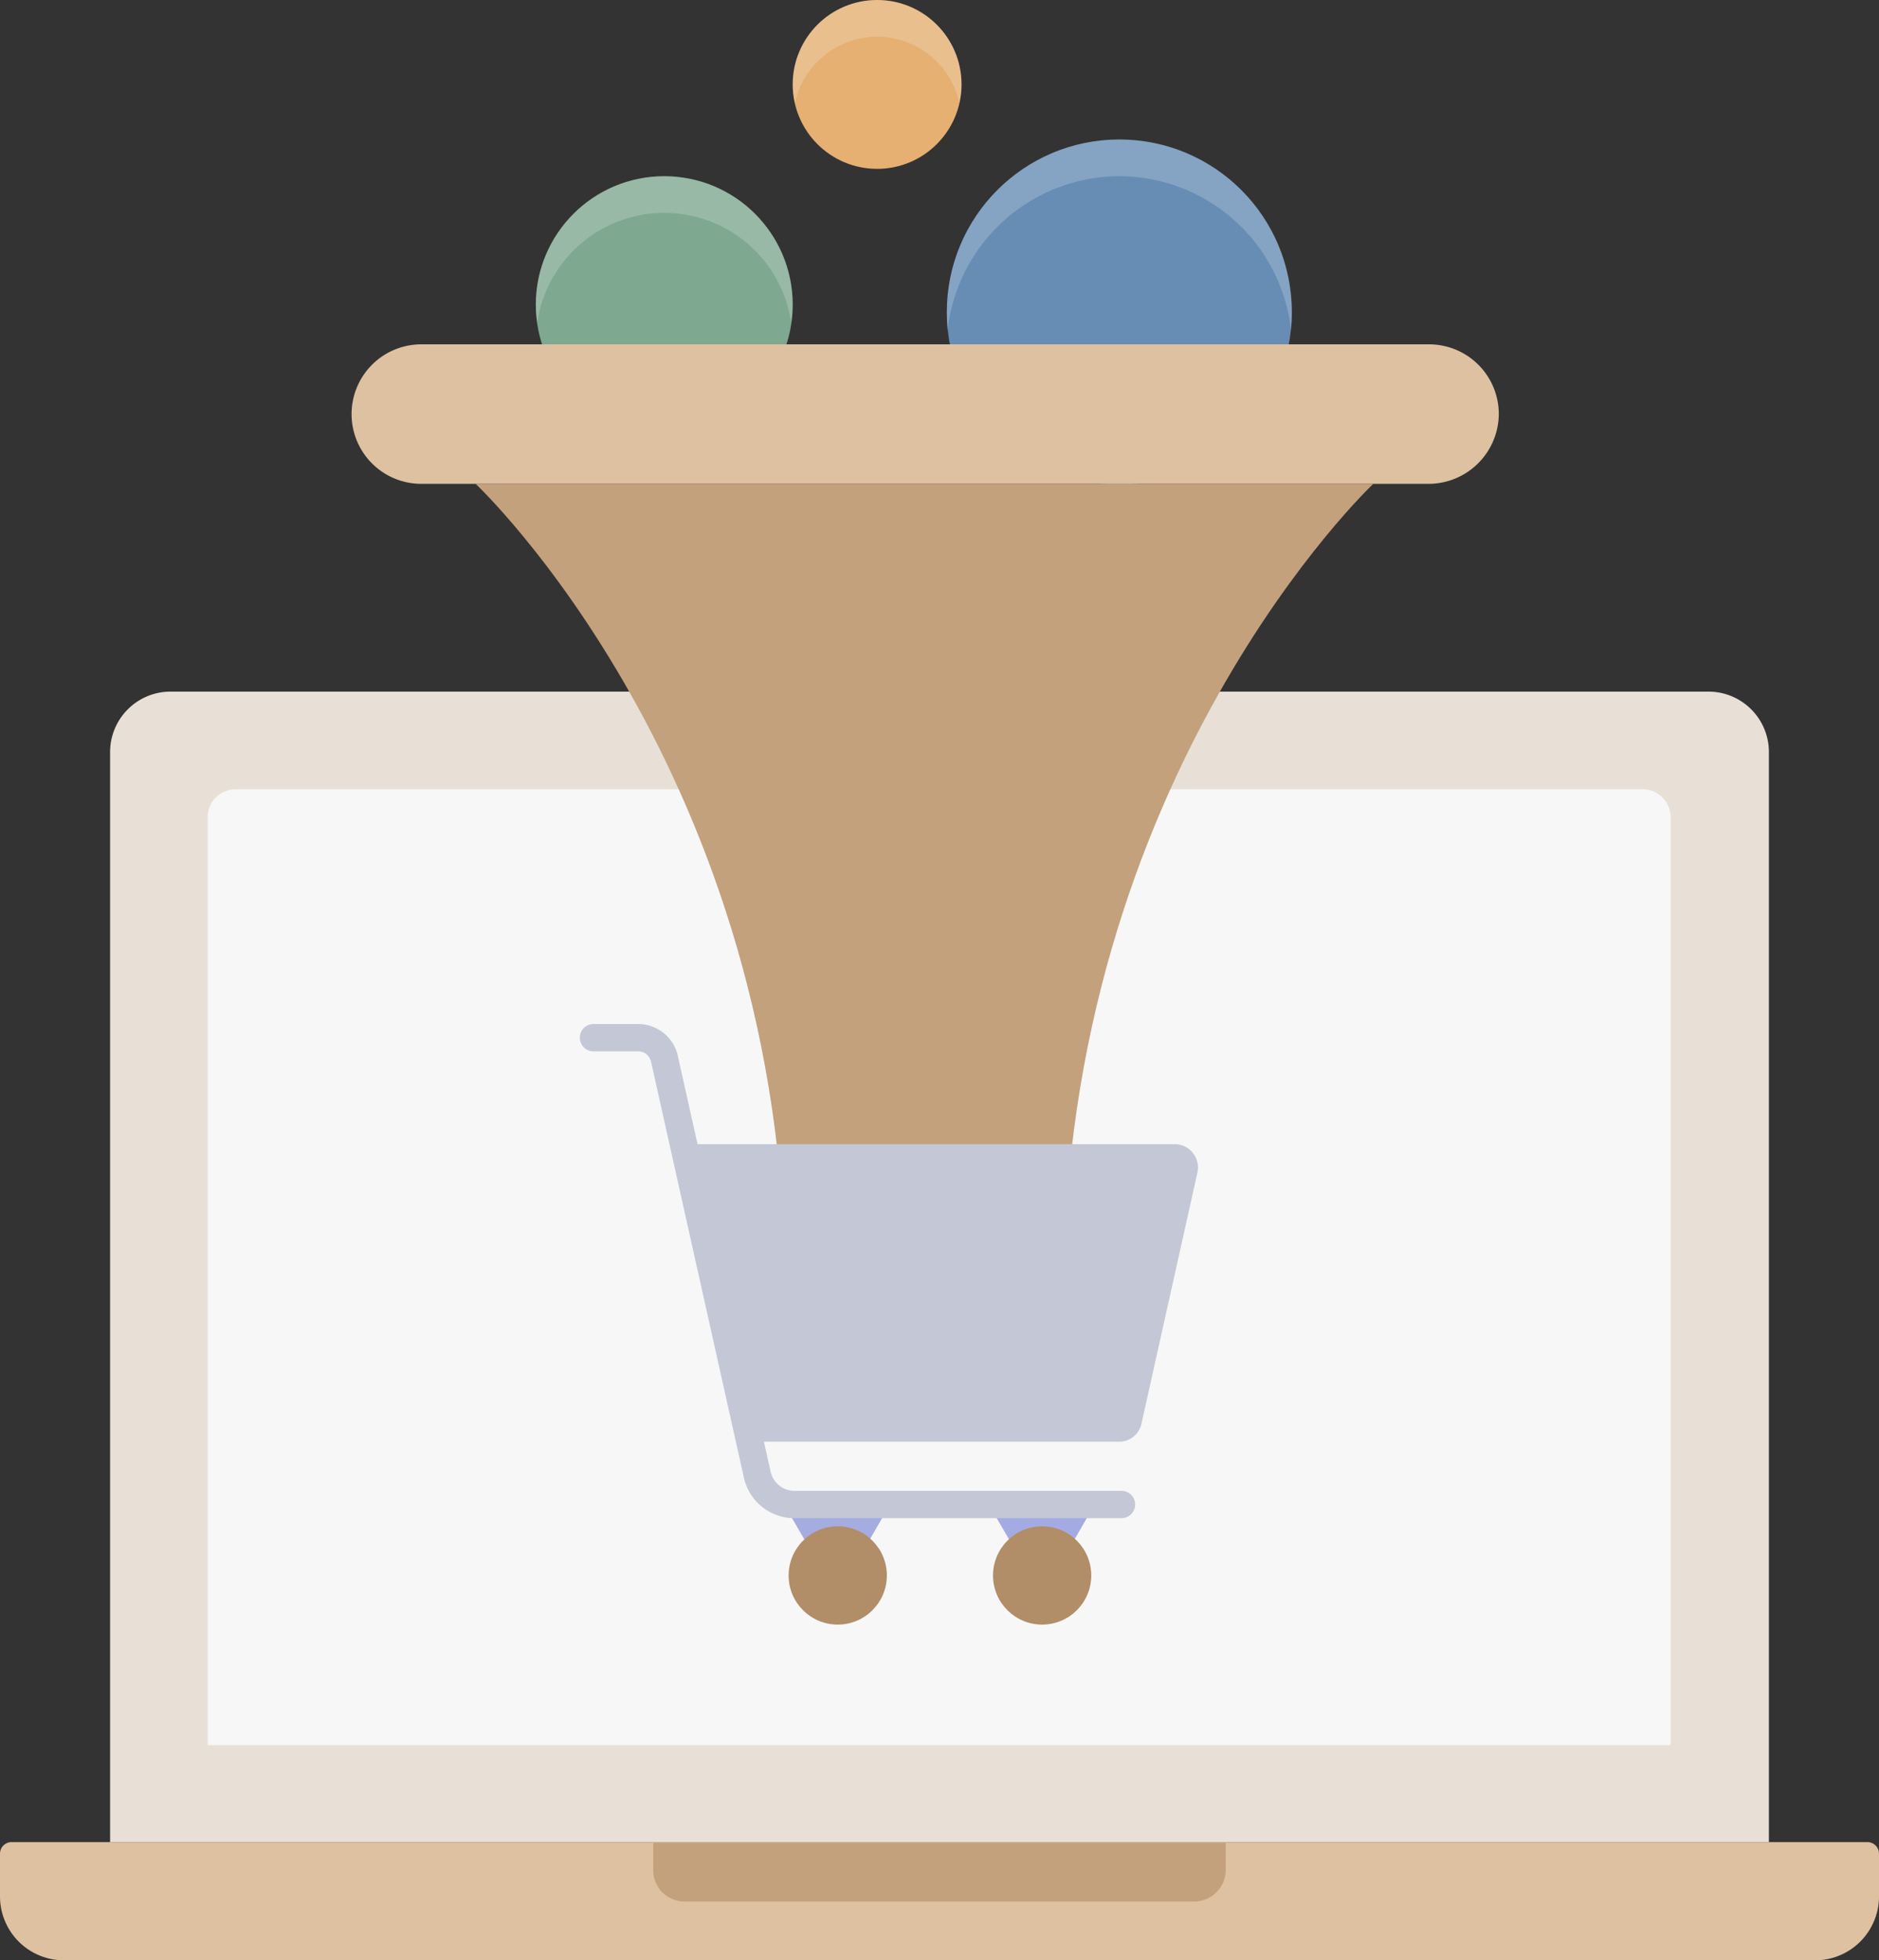 <svg xmlns="http://www.w3.org/2000/svg" width="256" height="267" viewBox="0 0 256 267">
  <rect x="0" y="0" width="256" height="267" fill="#333333" stroke="none"/>
  <g id="Group_346" data-name="Group 346" transform="translate(-615 -3492)">
    <g id="Group_316" data-name="Group 316" transform="translate(0 -572)">
      <circle id="Ellipse_63" data-name="Ellipse 63" cx="17.5" cy="17.5" r="17.5" transform="translate(688 4088)" fill="#7ea88f"/>
      <circle id="Ellipse_64" data-name="Ellipse 64" cx="23.5" cy="23.5" r="23.5" transform="translate(744 4083)" fill="#678db4"/>
      <circle id="Ellipse_65" data-name="Ellipse 65" cx="11.5" cy="11.5" r="11.5" transform="translate(723 4064)" fill="#e5b072"/>
      <path id="Path_1097" data-name="Path 1097" d="M90.5,25a17.466,17.466,0,0,1,17.3,15,19.481,19.481,0,0,0,.2-2.5,17.5,17.5,0,0,0-35,0,19.481,19.481,0,0,0,.2,2.5A17.466,17.466,0,0,1,90.5,25Z" transform="translate(615 4068)" fill="#fff" opacity="0.198"/>
      <path id="Path_1098" data-name="Path 1098" d="M152.5,18a23.6,23.6,0,0,1,23.4,21,20.9,20.9,0,0,0,.1-2.5,23.5,23.5,0,0,0-47,0,20.9,20.9,0,0,0,.1,2.5A23.6,23.6,0,0,1,152.5,18Z" transform="translate(615 4070)" fill="#fff" opacity="0.198"/>
      <path id="Path_1099" data-name="Path 1099" d="M119.5,5a11.483,11.483,0,0,1,11.2,9,10.075,10.075,0,0,0,.3-2.5,11.5,11.5,0,0,0-23,0,10.074,10.074,0,0,0,.3,2.5A11.483,11.483,0,0,1,119.5,5Z" transform="translate(615 4064)" fill="#fff" opacity="0.196"/>
      <path id="XMLID_2_" d="M241,239.9H15V91.4a8.237,8.237,0,0,1,8.2-8.2H232.8a8.237,8.237,0,0,1,8.2,8.2Z" transform="translate(615 4075)" fill="#e8e0d6"/>
      <path id="XMLID_1_" d="M28.3,226.7V100.3a3.8,3.8,0,0,1,3.8-3.8H223.8a3.8,3.8,0,0,1,3.8,3.8V226.7H28.3Z" transform="translate(615 4075)" fill="#f7f7f7"/>
      <path id="Path_1100" data-name="Path 1100" d="M247.3,256H8.7A8.706,8.706,0,0,1,0,247.3v-5.8a1.58,1.58,0,0,1,1.6-1.6H254.4a1.58,1.58,0,0,1,1.6,1.6v5.8A8.706,8.706,0,0,1,247.3,256Z" transform="translate(615 4075)" fill="#dec1a1"/>
      <path id="Path_1102" data-name="Path 1102" d="M162.7,248H93.3a4.268,4.268,0,0,1-4.3-4.3V240h78v3.7A4.332,4.332,0,0,1,162.7,248Z" transform="translate(615 4075)" fill="#c3a17d"/>
      <path id="Path_1103" data-name="Path 1103" d="M194.6,54.9H57.4a9.5,9.5,0,0,1-9.5-9.5h0a9.5,9.5,0,0,1,9.5-9.5H194.7a9.5,9.5,0,0,1,9.5,9.5h0A9.581,9.581,0,0,1,194.6,54.9Z" transform="translate(615 4075)" fill="#dec1a1"/>
      <path id="Path_1105" data-name="Path 1105" d="M126,54.9H64.8S107,94.5,107,165h37.9c0-70.4,42.2-110.1,42.2-110.1Z" transform="translate(615 4075)" fill="#c3a17d"/>
      <path id="Path_1087" data-name="Path 1087" d="M99.949,142.373l7.622-34.206a3.182,3.182,0,0,0-3.086-3.867H37.3l9.035,40.527H96.863A3.114,3.114,0,0,0,99.949,142.373Z" transform="translate(670.568 4115.538)" fill="#c4c7d6"/>
      <path id="Path_1089" data-name="Path 1089" d="M83.181,250.677,89.725,239.3H76.6Z" transform="translate(645.88 4030.731)" fill="#a4ace0"/>
      <path id="Path_1090" data-name="Path 1090" d="M158.181,250.677l6.544-11.377H151.6Z" transform="translate(598.766 4030.731)" fill="#a4abe2"/>
      <circle id="Ellipse_59" data-name="Ellipse 59" cx="6.692" cy="6.692" r="6.692" transform="translate(722.443 4271.89)" fill="#b18d68"/>
      <circle id="Ellipse_60" data-name="Ellipse 60" cx="6.692" cy="6.692" r="6.692" transform="translate(750.291 4271.89)" fill="#b18d68"/>
      <path id="Path_1093" data-name="Path 1093" d="M73.8,127.6H29.261a7.044,7.044,0,0,1-6.916-5.54L9.7,65.431a1.791,1.791,0,0,0-1.747-1.413h-6.1a1.859,1.859,0,0,1,0-3.718h6.1a5.527,5.527,0,0,1,5.391,4.313l12.641,56.626a3.339,3.339,0,0,0,3.272,2.64H73.8a1.859,1.859,0,0,1,0,3.718Z" transform="translate(694 4143.178)" fill="#c4c7d6"/>
    </g>
  </g>
</svg>

